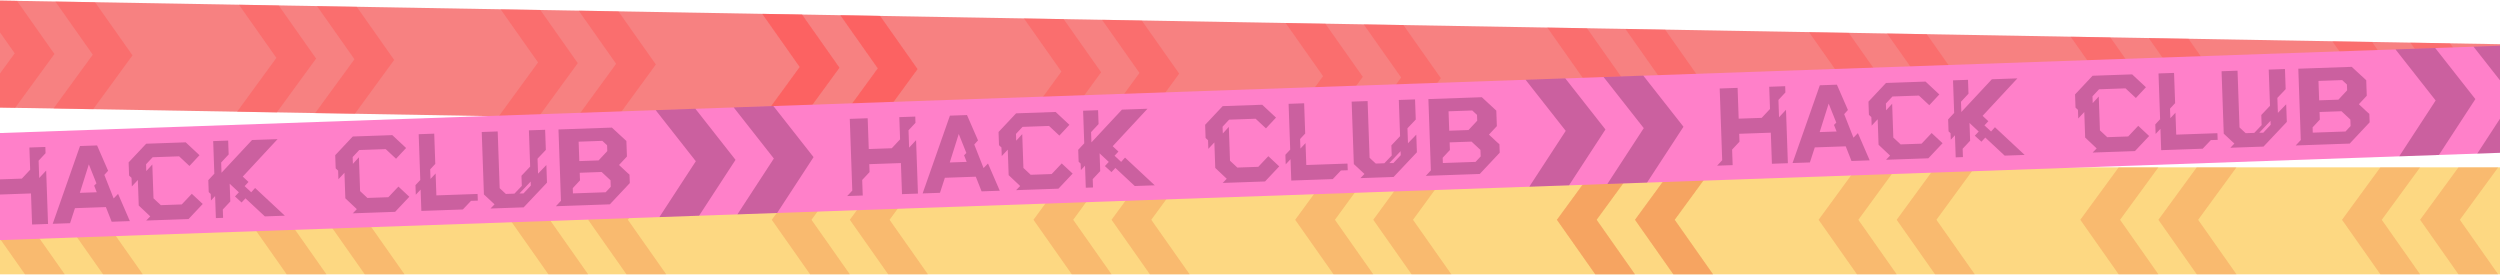 <svg width="1729" height="190" viewBox="0 0 1729 190" fill="none" xmlns="http://www.w3.org/2000/svg">
<path d="M1734.75 115.725H-18.245V189.725H1734.75V115.725Z" fill="#FDD882"/>
<path d="M922.281 115.725L895.755 152.008L922.281 189.725H949.755L923.229 152.008L949.755 115.725H922.281Z" fill="#EB6E40" fill-opacity="0.28"/>
<path d="M976.281 115.725L949.755 152.008L976.281 189.725H1003.75L977.229 152.008L1003.75 115.725H976.281Z" fill="#EB6E40" fill-opacity="0.28"/>
<path d="M741.281 115.725L714.755 152.008L741.281 189.725H768.755L742.229 152.008L768.755 115.725H741.281Z" fill="#EB6E40" fill-opacity="0.28"/>
<path d="M795.281 115.725L768.755 152.008L795.281 189.725H822.755L796.229 152.008L822.755 115.725H795.281Z" fill="#EB6E40" fill-opacity="0.28"/>
<path d="M560.281 115.725L533.755 152.008L560.281 189.725H587.755L561.229 152.008L587.755 115.725H560.281Z" fill="#EB6E40" fill-opacity="0.28"/>
<path d="M614.281 115.725L587.755 152.008L614.281 189.725H641.755L615.229 152.008L641.755 115.725H614.281Z" fill="#EB6E40" fill-opacity="0.28"/>
<path d="M379.281 115.725L352.755 152.008L379.281 189.725H406.755L380.229 152.008L406.755 115.725H379.281Z" fill="#EB6E40" fill-opacity="0.28"/>
<path d="M433.281 115.725L406.755 152.008L433.281 189.725H460.755L434.229 152.008L460.755 115.725H433.281Z" fill="#EB6E40" fill-opacity="0.28"/>
<path d="M198.281 115.725L171.755 152.008L198.281 189.725H225.755L199.229 152.008L225.755 115.725H198.281Z" fill="#EB6E40" fill-opacity="0.28"/>
<path d="M252.281 115.725L225.755 152.008L252.281 189.725H279.755L253.229 152.008L279.755 115.725H252.281Z" fill="#EB6E40" fill-opacity="0.28"/>
<path d="M17.281 115.725L-9.245 152.008L17.281 189.725H44.755L18.229 152.008L44.755 115.725H17.281Z" fill="#EB6E40" fill-opacity="0.28"/>
<path d="M71.281 115.725L44.755 152.008L71.281 189.725H98.755L72.228 152.008L98.755 115.725H71.281Z" fill="#EB6E40" fill-opacity="0.28"/>
<path d="M1103.28 115.725L1076.75 152.008L1103.28 189.725H1130.75L1104.23 152.008L1130.75 115.725H1103.28Z" fill="#EB6E40" fill-opacity="0.28"/>
<path d="M1157.28 115.725L1130.75 152.008L1157.28 189.725H1184.75L1158.23 152.008L1184.75 115.725H1157.28Z" fill="#EB6E40" fill-opacity="0.28"/>
<path d="M1103.28 115.725L1076.75 152.008L1103.28 189.725H1130.75L1104.23 152.008L1130.75 115.725H1103.28Z" fill="#EB6E40" fill-opacity="0.28"/>
<path d="M1157.28 115.725L1130.75 152.008L1157.28 189.725H1184.75L1158.23 152.008L1184.75 115.725H1157.28Z" fill="#EB6E40" fill-opacity="0.28"/>
<path d="M1284.28 115.725L1257.75 152.008L1284.28 189.725H1311.75L1285.23 152.008L1311.75 115.725H1284.28Z" fill="#EB6E40" fill-opacity="0.28"/>
<path d="M1338.28 115.725L1311.75 152.008L1338.28 189.725H1365.75L1339.23 152.008L1365.75 115.725H1338.28Z" fill="#EB6E40" fill-opacity="0.28"/>
<path d="M1465.28 115.725L1438.75 152.008L1465.28 189.725H1492.75L1466.23 152.008L1492.75 115.725H1465.28Z" fill="#EB6E40" fill-opacity="0.28"/>
<path d="M1519.28 115.725L1492.75 152.008L1519.28 189.725H1546.75L1520.23 152.008L1546.75 115.725H1519.28Z" fill="#EB6E40" fill-opacity="0.28"/>
<path d="M1646.28 115.725L1619.75 152.008L1646.28 189.725H1673.75L1647.23 152.008L1673.75 115.725H1646.28Z" fill="#EB6E40" fill-opacity="0.28"/>
<path d="M1700.28 115.725L1673.75 152.008L1700.28 189.725H1727.75L1701.23 152.008L1727.75 115.725H1700.28Z" fill="#EB6E40" fill-opacity="0.28"/>
<path d="M-22.709 0L1730.02 30.594L1728.73 104.583L-24 73.989L-22.709 0Z" fill="#F78181"/>
<path d="M789.641 14.18L815.53 50.921L788.35 88.168L760.88 87.689L788.061 50.441L762.172 13.7L789.641 14.18Z" fill="#FF4F50" fill-opacity="0.38"/>
<path d="M735.65 13.237L761.539 49.978L734.358 87.226L706.889 86.746L734.069 49.499L708.18 12.758L735.65 13.237Z" fill="#FF4F50" fill-opacity="0.38"/>
<path d="M970.614 17.338L996.503 54.08L969.322 91.327L941.853 90.848L969.033 53.6L943.144 16.859L970.614 17.338Z" fill="#FF4F50" fill-opacity="0.38"/>
<path d="M916.622 16.396L942.511 53.137L915.331 90.385L887.861 89.905L915.042 52.658L889.153 15.917L916.622 16.396Z" fill="#FF4F50" fill-opacity="0.38"/>
<path d="M1151.59 20.497L1177.48 57.239L1150.29 94.486L1122.83 94.007L1150.01 56.759L1124.12 20.018L1151.59 20.497Z" fill="#FF4F50" fill-opacity="0.38"/>
<path d="M1097.59 19.555L1123.48 56.296L1096.3 93.544L1068.83 93.064L1096.01 55.817L1070.13 19.076L1097.59 19.555Z" fill="#FF4F50" fill-opacity="0.38"/>
<path d="M1332.56 23.656L1358.45 60.398L1331.27 97.645L1303.8 97.165L1330.98 59.918L1305.09 23.177L1332.56 23.656Z" fill="#FF4F50" fill-opacity="0.38"/>
<path d="M1278.57 22.714L1304.46 59.455L1277.28 96.703L1249.81 96.223L1276.99 58.976L1251.1 22.234L1278.57 22.714Z" fill="#FF4F50" fill-opacity="0.38"/>
<path d="M1513.53 26.815L1539.42 63.556L1512.24 100.804L1484.77 100.324L1511.95 63.077L1486.06 26.336L1513.53 26.815Z" fill="#FF4F50" fill-opacity="0.38"/>
<path d="M1459.54 25.873L1485.43 62.614L1458.25 99.862L1430.78 99.382L1457.96 62.135L1432.07 25.393L1459.54 25.873Z" fill="#FF4F50" fill-opacity="0.38"/>
<path d="M1694.5 29.974L1720.39 66.715L1693.21 103.963L1665.74 103.483L1692.92 66.236L1667.03 29.495L1694.5 29.974Z" fill="#FF4F50" fill-opacity="0.38"/>
<path d="M1640.51 29.032L1666.4 65.773L1639.22 103.02L1611.75 102.541L1638.93 65.293L1613.04 28.552L1640.51 29.032Z" fill="#FF4F50" fill-opacity="0.38"/>
<path d="M608.669 11.021L634.558 47.762L607.378 85.01L579.908 84.53L607.089 47.282L581.2 10.541L608.669 11.021Z" fill="#FF4F50" fill-opacity="0.38"/>
<path d="M554.677 10.078L580.566 46.82L553.386 84.067L525.916 83.588L553.097 46.34L527.208 9.599L554.677 10.078Z" fill="#FF4F50" fill-opacity="0.38"/>
<path d="M608.669 11.021L634.558 47.762L607.378 85.01L579.908 84.53L607.089 47.282L581.2 10.541L608.669 11.021Z" fill="#FF4F50" fill-opacity="0.38"/>
<path d="M554.677 10.078L580.566 46.82L553.386 84.067L525.916 83.588L553.097 46.34L527.208 9.599L554.677 10.078Z" fill="#FF4F50" fill-opacity="0.38"/>
<path d="M427.697 7.862L453.586 44.603L426.405 81.851L398.936 81.371L426.116 44.124L400.227 7.382L427.697 7.862Z" fill="#FF4F50" fill-opacity="0.38"/>
<path d="M373.705 6.919L399.594 43.661L372.413 80.908L344.944 80.429L372.124 43.181L346.235 6.44L373.705 6.919Z" fill="#FF4F50" fill-opacity="0.38"/>
<path d="M246.724 4.703L272.613 41.444L245.433 78.692L217.963 78.212L245.144 40.965L219.255 4.223L246.724 4.703Z" fill="#FF4F50" fill-opacity="0.38"/>
<path d="M192.732 3.761L218.621 40.502L191.441 77.749L163.971 77.27L191.152 40.022L165.263 3.281L192.732 3.761Z" fill="#FF4F50" fill-opacity="0.38"/>
<path d="M65.752 1.544L91.641 38.285L64.46 75.533L36.991 75.053L64.171 37.806L38.282 1.065L65.752 1.544Z" fill="#FF4F50" fill-opacity="0.38"/>
<path d="M11.76 0.602L37.649 37.343L10.469 74.59L-17.001 74.111L10.18 36.864L-15.71 0.122L11.76 0.602Z" fill="#FF4F50" fill-opacity="0.38"/>
<g clip-path="url(#clip0_1272_2466)">
<rect x="-4.267" y="92.158" width="1753" height="74" transform="rotate(-2 -4.267 92.158)" fill="#FF80C9"/>
<path d="M480.911 75.215L508.687 110.551L483.493 149.17L456.036 150.129L481.23 111.51L453.454 76.174L480.911 75.215Z" fill="#330023" fill-opacity="0.25"/>
<path d="M534.878 73.331L562.654 108.667L537.46 147.286L510.003 148.245L535.197 109.626L507.421 74.29L534.878 73.331Z" fill="#330023" fill-opacity="0.25"/>
<path d="M31.511 105.958L26.696 111.121L27.115 123.114L31.93 117.951L33.22 154.888L22.186 155.273L21.436 133.783L-0.439 134.546L-0.248 140.015L-5.34 145.476L-4.965 156.222L-15.71 156.597L-12.192 152.824L-13.924 103.222L-1.548 102.79L-0.804 124.089L15.123 123.533L20.863 117.377L20.327 102.026L31.36 101.641L31.511 105.958ZM81.656 134.081L89.806 152.912L77.237 153.351L73.233 143.213L51.838 143.96L48.455 154.356L40.684 154.628L36.462 154.775L55.333 100.996L67.134 100.584L74.757 118.088L72.168 120.964L78.597 137.262L81.656 134.081ZM55.215 133.371L66.92 132.963L65.128 128.414L66.705 126.822L61.442 113.654L55.215 133.371ZM132.656 134.029L140.203 141.066L130.385 151.495L106.879 152.316L106.684 152.227L106.687 152.323L101.122 152.517L103.903 149.634L95.957 142.131L95.34 124.478L91.174 128.946L90.966 122.997L89.278 121.423L88.96 112.309L101.093 99.398L128.436 98.443L137.968 107.332L131.024 114.778L123.875 108.112L105.55 108.752L101.013 113.617L101.177 118.318L105.34 113.754L106.158 137.164L111.122 141.793L111.03 141.893L125.709 141.38L132.656 134.029ZM176.431 130.003L196.984 149.169L183.169 149.652L169.764 137.152L167.079 140.032L162.515 135.868L165.2 132.989L158.846 127.063L159.275 139.343L154.089 144.904L154.29 150.66L149.302 150.835L148.769 135.58L145.898 138.658L145.738 134.053L145.741 134.149L144.351 132.852L144.063 124.601L148.229 120.133L147.442 97.587L157.804 97.225L158.139 106.819L152.954 112.38L153.044 114.97L153.205 119.575L153.202 119.479L174.312 96.841L191.966 96.224L167.895 122.136L171.867 125.84L169.182 128.719L173.749 132.978L176.431 130.003ZM275.538 129.04L283.084 136.077L273.266 146.506L249.761 147.326L249.565 147.237L249.569 147.333L244.004 147.527L246.785 144.645L238.838 137.141L238.222 119.488L234.055 123.956L233.848 118.008L232.16 116.434L231.841 107.319L243.974 94.408L271.318 93.453L280.85 102.342L273.905 109.789L266.756 103.122L248.431 103.762L243.894 108.628L244.059 113.329L248.222 108.765L249.039 132.174L254.004 136.804L253.911 136.903L268.59 136.391L275.538 129.04ZM330.105 134.242L330.297 134.236L330.455 138.745L325.754 138.909L320.102 144.87L291.416 145.872L290.9 131.097L287.566 134.671L287.335 128.051L290.669 124.477L289.563 92.816L300.308 92.441L301.039 113.356L297.52 117.129L297.751 123.749L301.27 119.976L301.799 135.135L330.198 134.143L330.105 134.242ZM377.499 103.674L371.755 109.734L372.116 120.096L377.864 114.131L378.289 126.316L362.172 143.401L339.242 144.202L342.023 141.319L334.675 134.467L333.168 91.293L344.201 90.908L345.571 130.148L349.841 134.13L355.789 133.922L360.885 128.557L360.64 121.553L366.662 115.195L365.788 90.154L377.013 89.762L377.499 103.674ZM367.121 128.339L367.024 125.557L359.243 133.801L362.029 133.8L367.121 128.339ZM433.88 119.476L435.366 120.769L435.57 126.621L421.771 141.32L384.45 142.623L387.968 138.85L386.246 89.536L423.184 88.246L433.209 97.502L433.584 108.247L428.121 114.105L432.589 118.272L432.497 118.371L432.688 118.365L433.88 119.476ZM416.587 97.41L400.181 97.983L400.65 111.415L413.986 110.949L420.005 104.495L419.864 100.465L416.587 97.41ZM422.404 129.194L422.247 124.685L416.091 118.944L400.932 119.474L401.116 124.75L396.116 130.112L396.243 133.758L418.886 132.967L422.404 129.194Z" fill="#330023" fill-opacity="0.25"/>
<path d="M1082.54 54.206L1110.32 89.542L1085.13 128.161L1057.67 129.12L1082.86 90.501L1055.09 55.165L1082.54 54.206Z" fill="#330023" fill-opacity="0.25"/>
<path d="M1136.51 52.321L1164.29 87.657L1139.09 126.276L1111.64 127.235L1136.83 88.616L1109.05 53.28L1136.51 52.321Z" fill="#330023" fill-opacity="0.25"/>
<path d="M633.144 84.948L628.329 90.112L628.748 102.104L633.563 96.941L634.853 133.879L623.82 134.264L623.069 112.773L601.194 113.537L601.385 119.006L596.293 124.467L596.668 135.212L585.923 135.587L589.441 131.814L587.709 82.213L600.085 81.78L600.829 103.079L616.756 102.523L622.496 96.367L621.96 81.016L632.993 80.631L633.144 84.948ZM683.289 113.072L691.439 131.903L678.871 132.342L674.866 122.203L653.471 122.95L650.088 133.347L642.317 133.618L638.095 133.765L656.966 79.986L668.767 79.574L676.39 97.079L673.801 99.955L680.23 116.252L683.289 113.072ZM656.848 112.362L668.553 111.953L666.761 107.405L668.338 105.813L663.075 92.645L656.848 112.362ZM734.289 113.02L741.836 120.057L732.018 130.486L708.512 131.306L708.317 131.217L708.32 131.313L702.755 131.507L705.537 128.625L697.59 121.121L696.973 103.468L692.807 107.936L692.599 101.988L690.911 100.414L690.593 91.299L702.726 78.388L730.069 77.433L739.601 86.322L732.657 93.769L725.508 87.102L707.183 87.742L702.646 92.608L702.81 97.309L706.973 92.745L707.791 116.154L712.755 120.784L712.663 120.883L727.342 120.371L734.289 113.02ZM778.064 108.994L798.618 128.16L784.802 128.642L771.398 116.143L768.712 119.022L764.148 114.859L766.833 111.979L760.479 106.053L760.908 118.334L755.723 123.894L755.924 129.651L750.935 129.825L750.402 114.57L747.532 117.648L747.371 113.043L747.374 113.139L745.984 111.843L745.696 103.592L749.862 99.124L749.075 76.578L759.437 76.216L759.772 85.81L754.587 91.37L754.677 93.96L754.838 98.566L754.835 98.47L775.945 75.831L793.599 75.215L769.528 101.127L773.5 104.83L770.815 107.71L775.382 111.969L778.064 108.994ZM877.171 108.03L884.717 115.067L874.899 125.496L851.394 126.317L851.198 126.228L851.202 126.324L845.637 126.518L848.418 123.635L840.471 116.132L839.855 98.479L835.688 102.947L835.481 96.998L833.793 95.424L833.474 86.31L845.607 73.399L872.951 72.444L882.483 81.332L875.538 88.779L868.389 82.113L850.064 82.753L845.527 87.618L845.692 92.319L849.855 87.755L850.672 111.165L855.637 115.794L855.544 115.894L870.223 115.381L877.171 108.03ZM931.738 113.233L931.93 113.226L932.088 117.735L927.387 117.9L921.735 123.861L893.049 124.862L892.533 110.087L889.199 113.662L888.968 107.042L892.302 103.467L891.196 71.807L901.941 71.431L902.672 92.347L899.153 96.12L899.384 102.74L902.903 98.967L903.432 114.125L931.831 113.134L931.738 113.233ZM979.132 82.664L973.388 88.725L973.75 99.086L979.497 93.122L979.922 105.307L963.805 122.391L940.875 123.192L943.656 120.309L936.308 113.458L934.801 70.284L945.834 69.899L947.204 109.139L951.474 113.12L957.422 112.912L962.518 107.547L962.273 100.544L968.295 94.186L967.421 69.145L978.646 68.753L979.132 82.664ZM968.754 107.33L968.657 104.547L960.876 112.792L963.662 112.791L968.754 107.33ZM1035.51 98.466L1037 99.759L1037.2 105.612L1023.4 120.31L986.083 121.613L989.601 117.84L987.879 68.526L1024.82 67.237L1034.84 76.492L1035.22 87.238L1029.75 93.096L1034.22 97.263L1034.13 97.362L1034.32 97.355L1035.51 98.466ZM1018.22 76.4L1001.81 76.973L1002.28 90.405L1015.62 89.939L1021.64 83.485L1021.5 79.456L1018.22 76.4ZM1024.04 108.185L1023.88 103.675L1017.72 97.935L1002.56 98.464L1002.75 103.741L997.749 109.103L997.877 112.748L1020.52 111.958L1024.04 108.185Z" fill="#330023" fill-opacity="0.25"/>
<path d="M1684.18 33.196L1711.95 68.532L1686.76 107.151L1659.3 108.11L1684.5 69.491L1656.72 34.155L1684.18 33.196Z" fill="#330023" fill-opacity="0.25"/>
<path d="M1738.14 31.312L1765.92 66.648L1740.73 105.267L1713.27 106.225L1738.46 67.607L1710.69 32.271L1738.14 31.312Z" fill="#330023" fill-opacity="0.25"/>
<path d="M1234.78 63.939L1229.96 69.102L1230.38 81.095L1235.2 75.932L1236.49 112.869L1225.45 113.254L1224.7 91.763L1202.83 92.527L1203.02 97.996L1197.93 103.457L1198.3 114.203L1187.56 114.578L1191.07 110.805L1189.34 61.203L1201.72 60.771L1202.46 82.07L1218.39 81.514L1224.13 75.358L1223.59 60.007L1234.63 59.622L1234.78 63.939ZM1284.92 92.062L1293.07 110.893L1280.5 111.332L1276.5 101.194L1255.1 101.941L1251.72 112.337L1243.95 112.609L1239.73 112.756L1258.6 58.977L1270.4 58.565L1278.02 76.069L1275.43 78.945L1281.86 95.243L1284.92 92.062ZM1258.48 91.352L1270.19 90.944L1268.39 86.395L1269.97 84.803L1264.71 71.635L1258.48 91.352ZM1335.92 92.01L1343.47 99.047L1333.65 109.476L1310.15 110.297L1309.95 110.208L1309.95 110.304L1304.39 110.498L1307.17 107.615L1299.22 100.112L1298.61 82.459L1294.44 86.927L1294.23 80.978L1292.54 79.404L1292.23 70.29L1304.36 57.379L1331.7 56.424L1341.23 65.312L1334.29 72.759L1327.14 66.093L1308.82 66.733L1304.28 71.598L1304.44 76.299L1308.61 71.735L1309.42 95.145L1314.39 99.774L1314.3 99.874L1328.98 99.361L1335.92 92.01ZM1379.7 87.984L1400.25 107.15L1386.44 107.633L1373.03 95.133L1370.35 98.013L1365.78 93.849L1368.47 90.97L1362.11 85.044L1362.54 97.324L1357.36 102.885L1357.56 108.641L1352.57 108.815L1352.04 93.561L1349.16 96.639L1349 92.034L1349.01 92.13L1347.62 90.833L1347.33 82.582L1351.5 78.114L1350.71 55.568L1361.07 55.206L1361.41 64.8L1356.22 70.361L1356.31 72.951L1356.47 77.556L1356.47 77.46L1377.58 54.822L1395.23 54.205L1371.16 80.117L1375.13 83.821L1372.45 86.7L1377.02 90.959L1379.7 87.984ZM1478.8 87.021L1486.35 94.058L1476.53 104.487L1453.03 105.307L1452.83 105.218L1452.84 105.314L1447.27 105.508L1450.05 102.626L1442.1 95.122L1441.49 77.469L1437.32 81.937L1437.11 75.989L1435.43 74.415L1435.11 65.3L1447.24 52.389L1474.58 51.434L1484.12 60.323L1477.17 67.77L1470.02 61.103L1451.7 61.743L1447.16 66.609L1447.32 71.31L1451.49 66.746L1452.31 90.155L1457.27 94.785L1457.18 94.884L1471.86 94.372L1478.8 87.021ZM1533.37 92.223L1533.56 92.217L1533.72 96.726L1529.02 96.89L1523.37 102.851L1494.68 103.853L1494.17 89.078L1490.83 92.652L1490.6 86.032L1493.93 82.458L1492.83 50.797L1503.57 50.422L1504.31 71.337L1500.79 75.11L1501.02 81.73L1504.54 77.957L1505.07 93.116L1533.46 92.124L1533.37 92.223ZM1580.76 61.655L1575.02 67.715L1575.38 78.077L1581.13 72.112L1581.56 84.297L1565.44 101.382L1542.51 102.183L1545.29 99.3L1537.94 92.448L1536.43 49.274L1547.47 48.889L1548.84 88.129L1553.11 92.111L1559.06 91.903L1564.15 86.538L1563.91 79.534L1569.93 73.176L1569.05 48.135L1580.28 47.743L1580.76 61.655ZM1570.39 86.32L1570.29 83.538L1562.51 91.782L1565.29 91.781L1570.39 86.32ZM1637.15 77.457L1638.63 78.75L1638.84 84.602L1625.04 99.301L1587.72 100.604L1591.23 96.831L1589.51 47.517L1626.45 46.227L1636.48 55.483L1636.85 66.228L1631.39 72.087L1635.86 76.253L1635.76 76.352L1635.95 76.346L1637.15 77.457ZM1619.85 55.391L1603.45 55.964L1603.92 69.395L1617.25 68.93L1623.27 62.476L1623.13 58.446L1619.85 55.391ZM1625.67 87.175L1625.51 82.666L1619.36 76.925L1604.2 77.455L1604.38 82.731L1599.38 88.093L1599.51 91.739L1622.15 90.948L1625.67 87.175Z" fill="#330023" fill-opacity="0.25"/>
</g>
<defs>
<clipPath id="clip0_1272_2466">
<rect width="1753" height="74" fill="white" transform="translate(-4.267 92.158) rotate(-2)"/>
</clipPath>
</defs>
</svg>
